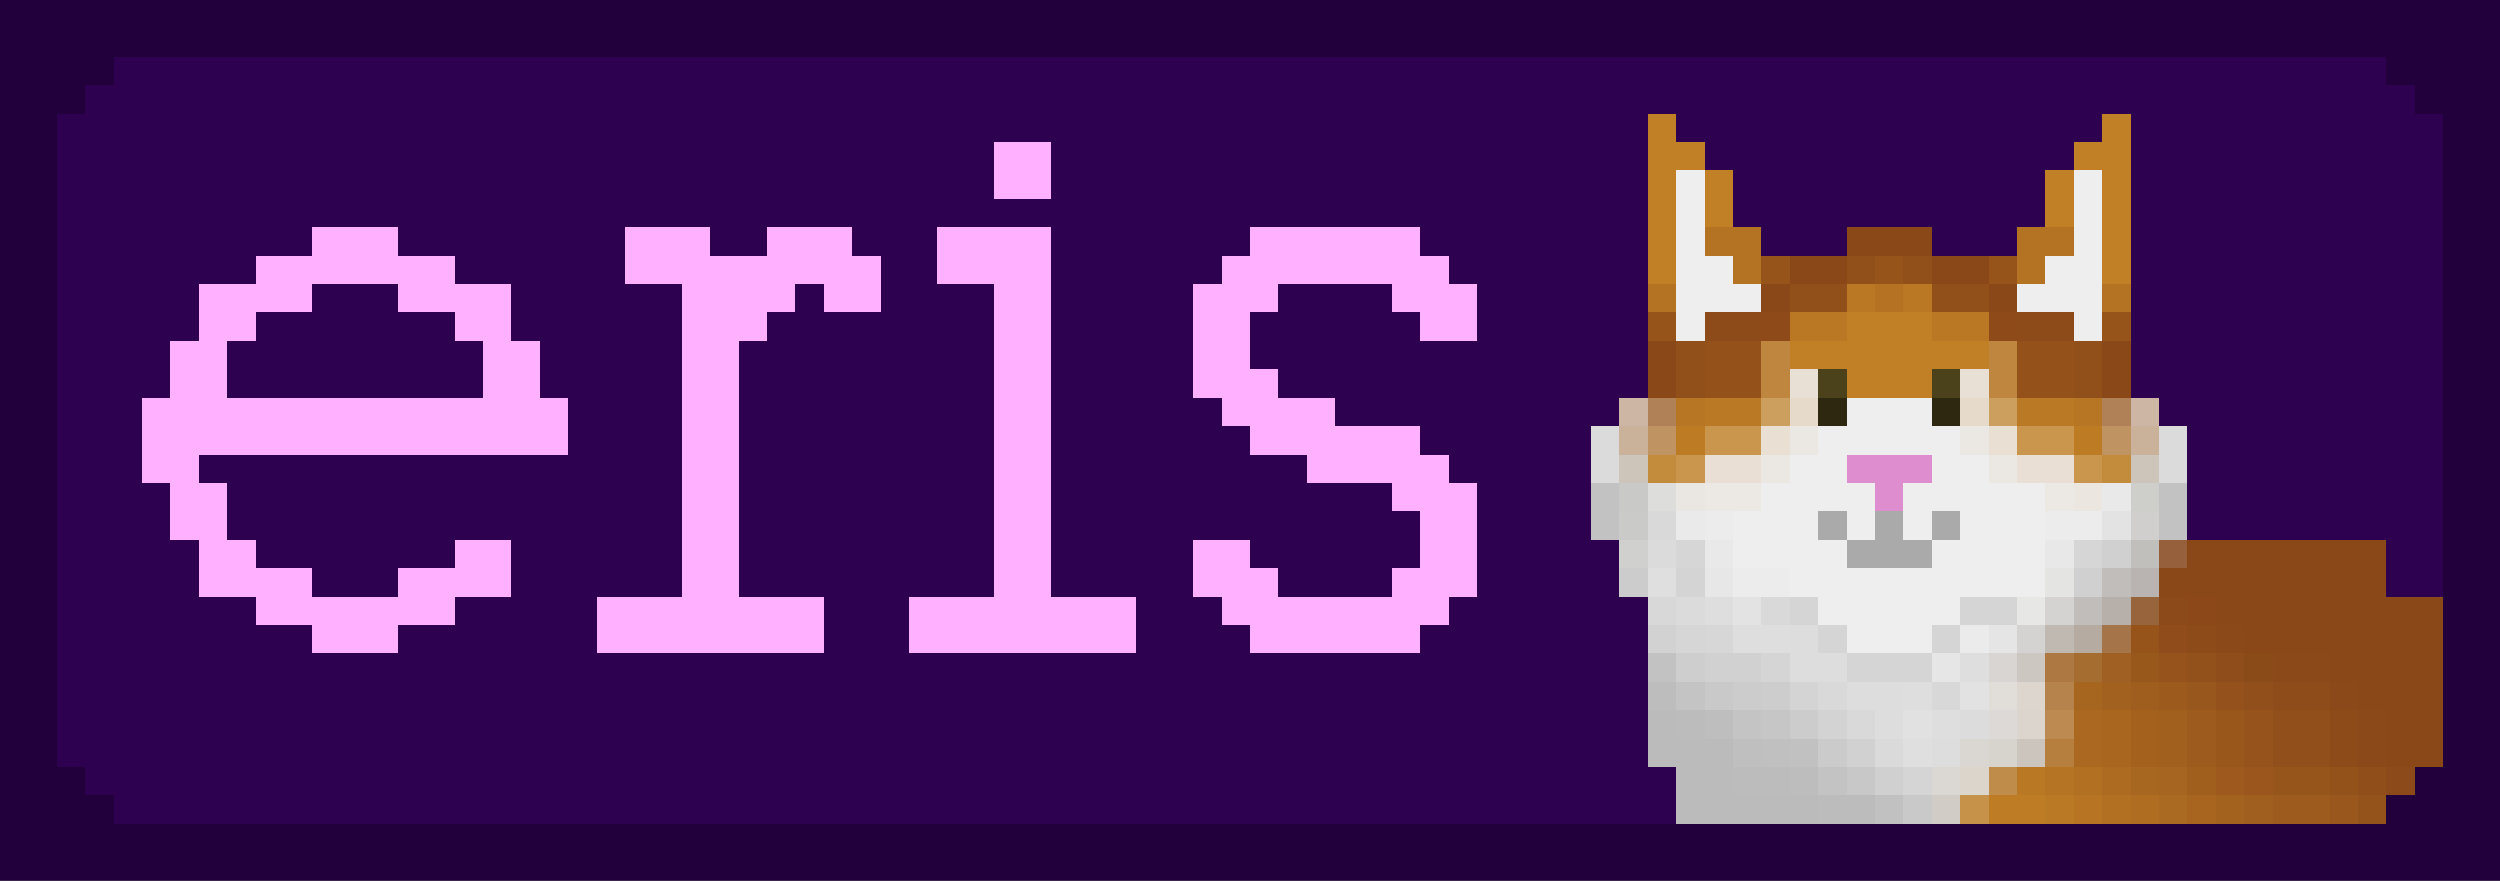 <svg xmlns="http://www.w3.org/2000/svg" viewBox="0 -0.5 88 31" shape-rendering="crispEdges">
<rect x="0" y="-0.5" width="88" height="31" fill="#333333" stroke="none"/>
<path stroke="#21003b" d="M0 0h88M0 1h88M0 2h4M84 2h4M0 3h3M85 3h3M0 4h2M86 4h2M0 5h2M86 5h2M0 6h2M86 6h2M0 7h2M86 7h2M0 8h2M86 8h2M0 9h2M86 9h2M0 10h2M86 10h2M0 11h2M86 11h2M0 12h2M86 12h2M0 13h2M86 13h2M0 14h2M86 14h2M0 15h2M86 15h2M0 16h2M86 16h2M0 17h2M86 17h2M0 18h2M86 18h2M0 19h2M86 19h2M0 20h2M86 20h2M0 21h2M86 21h2M0 22h2M86 22h2M0 23h2M86 23h2M0 24h2M86 24h2M0 25h2M86 25h2M0 26h2M86 26h2M0 27h3M85 27h3M0 28h4M84 28h4M0 29h88M0 30h88"/>
<path stroke="#2e0050" d="M4 2h80M3 3h82M2 4h56M59 4h15M75 4h11M2 5h33M37 5h21M60 5h13M75 5h11M2 6h33M37 6h21M61 6h11M75 6h11M2 7h56M61 7h11M75 7h11M2 8h9M14 8h8M25 8h2M30 8h3M37 8h7M50 8h8M62 8h3M68 8h3M75 8h11M2 9h7M16 9h6M31 9h2M37 9h6M51 9h7M75 9h11M2 10h5M11 10h3M18 10h6M28 10h1M31 10h4M37 10h5M45 10h4M52 10h6M75 10h11M2 11h5M9 11h7M18 11h6M27 11h8M37 11h5M44 11h6M52 11h6M75 11h11M2 12h4M8 12h9M19 12h5M26 12h9M37 12h5M44 12h14M75 12h11M2 13h4M8 13h9M19 13h5M26 13h9M37 13h5M45 13h13M75 13h11M2 14h3M20 14h4M26 14h9M37 14h6M47 14h10M76 14h10M2 15h3M20 15h4M26 15h9M37 15h7M50 15h6M77 15h9M2 16h3M7 16h17M26 16h9M37 16h9M51 16h5M77 16h9M2 17h4M8 17h16M26 17h9M37 17h12M52 17h4M77 17h9M2 18h4M8 18h16M26 18h9M37 18h13M52 18h4M77 18h9M2 19h5M9 19h7M18 19h6M26 19h9M37 19h5M44 19h6M52 19h5M84 19h2M2 20h5M11 20h3M18 20h6M26 20h9M37 20h5M45 20h4M52 20h5M84 20h2M2 21h7M16 21h5M29 21h3M40 21h3M51 21h7M2 22h9M14 22h7M29 22h3M40 22h4M50 22h8M2 23h56M2 24h56M2 25h56M2 26h56M3 27h56M4 28h55"/>
<path stroke="#c18026" d="M58 4h1M74 4h1M58 5h2M73 5h2M58 6h1M60 6h1M72 6h1M74 6h1M58 7h1M60 7h1M72 7h1M74 7h1M58 8h1M74 8h1M58 9h1M74 9h1M65 11h3M63 12h7M65 13h3"/>
<path stroke="#ffb0ff" d="M35 5h2M35 6h2M11 8h3M22 8h3M27 8h3M33 8h4M44 8h6M9 9h7M22 9h9M33 9h4M43 9h8M7 10h4M14 10h4M24 10h4M29 10h2M35 10h2M42 10h3M49 10h3M7 11h2M16 11h2M24 11h3M35 11h2M42 11h2M50 11h2M6 12h2M17 12h2M24 12h2M35 12h2M42 12h2M6 13h2M17 13h2M24 13h2M35 13h2M42 13h3M5 14h15M24 14h2M35 14h2M43 14h4M5 15h15M24 15h2M35 15h2M44 15h6M5 16h2M24 16h2M35 16h2M46 16h5M6 17h2M24 17h2M35 17h2M49 17h3M6 18h2M24 18h2M35 18h2M50 18h2M7 19h2M16 19h2M24 19h2M35 19h2M42 19h2M50 19h2M7 20h4M14 20h4M24 20h2M35 20h2M42 20h3M49 20h3M9 21h7M21 21h8M32 21h8M43 21h8M11 22h3M21 22h8M32 22h8M44 22h6"/>
<path stroke="#eeeeee" d="M59 6h1M73 6h1M59 7h1M73 7h1M59 8h1M73 8h1M59 9h2M72 9h2M59 10h3M71 10h3M59 11h1M73 11h1M65 14h3M64 15h5M63 16h2M68 16h2M62 17h4M67 17h5M61 18h3M65 18h1M67 18h1M69 18h3M61 19h4M68 19h4M63 20h9M64 21h5M65 22h3"/>
<path stroke="#b47223" d="M60 8h2M71 8h2M61 9h1M71 9h1M58 10h1M74 10h1"/>
<path stroke="#8a4819" d="M65 8h3M63 9h2M68 9h2M62 10h1M70 10h1M58 12h1M74 12h1M58 13h1M74 13h1M77 19h7M76 20h8M78 21h8M79 22h7M82 23h4M83 24h3M84 25h2M84 26h2"/>
<path stroke="#96541b" d="M62 9h1M66 9h1M70 9h1M58 11h1M74 11h1M75 22h1"/>
<path stroke="#914f1a" d="M65 9h1M67 9h1M63 10h2M68 10h2M59 12h1M73 12h1M59 13h1M73 13h1"/>
<path stroke="#ba7824" d="M65 10h1M67 10h1M63 11h2M68 11h2"/>
<path stroke="#b57223" d="M66 10h1"/>
<path stroke="#8d4b19" d="M60 11h2M71 11h2"/>
<path stroke="#8e4b19" d="M62 11h1M70 11h1"/>
<path stroke="#94521a" d="M60 12h2M71 12h2M60 13h2M71 13h2"/>
<path stroke="#be863f" d="M62 12h1M70 12h1M62 13h1M70 13h1"/>
<path stroke="#e8e0d5" d="M63 13h1M69 13h1"/>
<path stroke="#4b411b" d="M64 13h1M68 13h1"/>
<path stroke="#cdb7a4" d="M57 14h1M75 14h1"/>
<path stroke="#b08156" d="M58 14h1M74 14h1"/>
<path stroke="#b77623" d="M59 14h1M73 14h1"/>
<path stroke="#ba7924" d="M60 14h2M71 14h2M72 28h1"/>
<path stroke="#cd9f5e" d="M62 14h1M70 14h1"/>
<path stroke="#e6daca" d="M63 14h1M69 14h1"/>
<path stroke="#2e2811" d="M64 14h1M68 14h1"/>
<path stroke="#dbdbdb" d="M56 15h1M76 15h1M56 16h1M76 16h1M58 19h1M59 21h1"/>
<path stroke="#cab29a" d="M57 15h1M75 15h1"/>
<path stroke="#c09462" d="M58 15h1M74 15h1"/>
<path stroke="#bd7c24" d="M59 15h1M73 15h1"/>
<path stroke="#ca964d" d="M60 15h2M71 15h2"/>
<path stroke="#e9dfd3" d="M62 15h1M70 15h1"/>
<path stroke="#ebe7e2" d="M63 15h1M69 15h1M62 16h1M70 16h1"/>
<path stroke="#cec5ba" d="M57 16h1M75 16h1"/>
<path stroke="#c38b3c" d="M58 16h1M74 16h1"/>
<path stroke="#ca964e" d="M59 16h1M73 16h1"/>
<path stroke="#e9dfd4" d="M60 16h2M71 16h2"/>
<path stroke="#de8ece" d="M65 16h3M66 17h1"/>
<path stroke="#c2c2c2" d="M56 17h1M76 17h1M56 18h1M76 18h1M58 23h1"/>
<path stroke="#c9c9c7" d="M57 17h1"/>
<path stroke="#dddddc" d="M58 17h1"/>
<path stroke="#eae6e1" d="M59 17h1"/>
<path stroke="#ece8e3" d="M60 17h2M72 17h1"/>
<path stroke="#ebe6e0" d="M73 17h1"/>
<path stroke="#e9e9e9" d="M74 17h1M60 19h1"/>
<path stroke="#cececb" d="M75 17h1"/>
<path stroke="#cacac8" d="M57 18h1"/>
<path stroke="#d9d9d9" d="M58 18h1M62 21h1M64 24h1M65 25h1"/>
<path stroke="#eaeaea" d="M59 18h1"/>
<path stroke="#ececec" d="M60 18h1M72 18h2M61 20h2"/>
<path stroke="#aaaaaa" d="M64 18h1M66 18h1M68 18h1M65 19h3"/>
<path stroke="#e4e3e3" d="M74 18h1"/>
<path stroke="#d0cfcd" d="M75 18h1"/>
<path stroke="#d0d0cf" d="M57 19h1"/>
<path stroke="#d6d6d6" d="M59 19h1M73 19h1M59 22h1"/>
<path stroke="#e8e8e8" d="M72 19h1"/>
<path stroke="#d1d0d0" d="M74 19h1M73 20h1"/>
<path stroke="#c1bfbc" d="M75 19h1"/>
<path stroke="#95603b" d="M76 19h1"/>
<path stroke="#cccccc" d="M57 20h1M61 24h1M63 25h1"/>
<path stroke="#dfdfdf" d="M58 20h1M67 26h1"/>
<path stroke="#d4d4d4" d="M59 20h1M63 24h1"/>
<path stroke="#e7e7e7" d="M60 20h1"/>
<path stroke="#e4e4e3" d="M72 20h1"/>
<path stroke="#c0bdbb" d="M74 20h1M73 21h1"/>
<path stroke="#b9b4b1" d="M75 20h1"/>
<path stroke="#d8d8d8" d="M58 21h1M68 24h1"/>
<path stroke="#dedede" d="M60 21h1M61 22h2M69 23h1M67 24h1M68 25h1"/>
<path stroke="#e3e3e3" d="M61 21h1"/>
<path stroke="#d5d5d5" d="M63 21h1M69 21h2M64 22h1M68 22h1M62 23h1M65 23h3M67 27h1"/>
<path stroke="#e7e7e6" d="M71 21h1"/>
<path stroke="#d4d3d2" d="M72 21h1"/>
<path stroke="#b7afa9" d="M74 21h1"/>
<path stroke="#98643b" d="M75 21h1"/>
<path stroke="#8c4a1a" d="M76 21h1M84 27h1"/>
<path stroke="#8c4819" d="M77 21h1"/>
<path stroke="#d2d2d2" d="M58 22h1"/>
<path stroke="#d7d7d7" d="M60 22h1"/>
<path stroke="#dddddd" d="M63 22h1M63 23h2M65 24h2M66 25h1M68 26h1"/>
<path stroke="#ebebeb" d="M69 22h1"/>
<path stroke="#e6e5e5" d="M70 22h1"/>
<path stroke="#d5d3d2" d="M71 22h1"/>
<path stroke="#c0b9b2" d="M72 22h1"/>
<path stroke="#b6aba0" d="M73 22h1"/>
<path stroke="#a57448" d="M74 22h1"/>
<path stroke="#904d1b" d="M76 22h1"/>
<path stroke="#8e4b1a" d="M77 22h1M82 25h1M82 26h1"/>
<path stroke="#8b4819" d="M78 22h1M80 23h2M82 24h1"/>
<path stroke="#cecece" d="M59 23h1"/>
<path stroke="#d1d1d1" d="M60 23h2M65 26h1"/>
<path stroke="#e6e6e6" d="M68 23h1"/>
<path stroke="#d8d5d2" d="M70 23h1"/>
<path stroke="#ccc7c1" d="M71 23h1"/>
<path stroke="#ad7841" d="M72 23h1"/>
<path stroke="#a66d31" d="M73 23h1"/>
<path stroke="#a06023" d="M74 23h1"/>
<path stroke="#98571b" d="M75 23h1"/>
<path stroke="#96531b" d="M76 23h1M79 25h1M79 26h1"/>
<path stroke="#92511b" d="M77 23h1"/>
<path stroke="#8e4d1a" d="M78 23h1"/>
<path stroke="#8b4b19" d="M79 23h1"/>
<path stroke="#bdbdbd" d="M58 24h1M63 27h1"/>
<path stroke="#c4c4c4" d="M59 24h1M61 25h1"/>
<path stroke="#c9c9c9" d="M60 24h1M67 28h1"/>
<path stroke="#cdcdcd" d="M62 24h1"/>
<path stroke="#e2e2e2" d="M69 24h1"/>
<path stroke="#e1ddd9" d="M70 24h1"/>
<path stroke="#ddd6ce" d="M71 24h1"/>
<path stroke="#b6834d" d="M72 24h1"/>
<path stroke="#a7661f" d="M73 24h1"/>
<path stroke="#a2611e" d="M74 24h1"/>
<path stroke="#9f5d1e" d="M75 24h1"/>
<path stroke="#9c5a1c" d="M76 24h1"/>
<path stroke="#98571c" d="M77 24h1"/>
<path stroke="#94511b" d="M78 24h1"/>
<path stroke="#91501b" d="M79 24h1M80 25h2M80 26h2"/>
<path stroke="#8d4c1a" d="M80 24h2"/>
<path stroke="#bbbbbb" d="M58 25h1M58 26h3M59 27h2M59 28h5"/>
<path stroke="#bcbcbc" d="M59 25h1M61 27h2M64 28h2"/>
<path stroke="#bebebe" d="M60 25h1"/>
<path stroke="#c6c6c6" d="M62 25h1"/>
<path stroke="#d3d3d3" d="M64 25h1"/>
<path stroke="#e1e1e1" d="M67 25h1"/>
<path stroke="#dddcdc" d="M69 25h1"/>
<path stroke="#ddd9d6" d="M70 25h1"/>
<path stroke="#dcd5cd" d="M71 25h1"/>
<path stroke="#bd8b51" d="M72 25h1"/>
<path stroke="#ab6821" d="M73 25h1M73 26h1"/>
<path stroke="#a8661f" d="M74 25h1M74 26h1"/>
<path stroke="#a4611e" d="M75 25h1M75 26h1"/>
<path stroke="#a1601e" d="M76 25h1M76 26h1"/>
<path stroke="#9d5b1e" d="M77 25h1M77 26h1"/>
<path stroke="#99571b" d="M78 25h1M78 26h1"/>
<path stroke="#8b4919" d="M83 25h1M83 26h1"/>
<path stroke="#bfbfbf" d="M61 26h1"/>
<path stroke="#c0c0c0" d="M62 26h1"/>
<path stroke="#c1c1c1" d="M63 26h1M66 28h1"/>
<path stroke="#cbcbcb" d="M64 26h1"/>
<path stroke="#dadada" d="M66 26h1"/>
<path stroke="#dad7d3" d="M69 26h1"/>
<path stroke="#d7d3cd" d="M70 26h1"/>
<path stroke="#ccc5be" d="M71 26h1"/>
<path stroke="#b77f3e" d="M72 26h1"/>
<path stroke="#c3c3c3" d="M64 27h1"/>
<path stroke="#c8c8c8" d="M65 27h1"/>
<path stroke="#d0d0d0" d="M66 27h1"/>
<path stroke="#dbd7d2" d="M68 27h1"/>
<path stroke="#dcd5cc" d="M69 27h1"/>
<path stroke="#c08c49" d="M70 27h1"/>
<path stroke="#b97824" d="M71 27h1"/>
<path stroke="#b57423" d="M72 27h1"/>
<path stroke="#b17022" d="M73 27h1"/>
<path stroke="#ad6b21" d="M74 27h1"/>
<path stroke="#a86721" d="M75 27h1"/>
<path stroke="#a66520" d="M76 27h1"/>
<path stroke="#a15f1e" d="M77 27h1"/>
<path stroke="#9d591e" d="M78 27h1"/>
<path stroke="#9a561c" d="M79 27h1"/>
<path stroke="#96551b" d="M80 27h2"/>
<path stroke="#94521b" d="M82 27h1"/>
<path stroke="#904e1a" d="M83 27h1"/>
<path stroke="#d1cdc6" d="M68 28h1"/>
<path stroke="#c6924a" d="M69 28h1"/>
<path stroke="#be7d25" d="M70 28h2"/>
<path stroke="#b77524" d="M73 28h1"/>
<path stroke="#b27022" d="M74 28h1"/>
<path stroke="#af6d22" d="M75 28h1"/>
<path stroke="#ab6a21" d="M76 28h1"/>
<path stroke="#a7651f" d="M77 28h1"/>
<path stroke="#a3621e" d="M78 28h1"/>
<path stroke="#a05f1e" d="M79 28h1"/>
<path stroke="#9d5b1d" d="M80 28h2"/>
<path stroke="#99571d" d="M82 28h1"/>
<path stroke="#95531c" d="M83 28h1"/>
</svg>